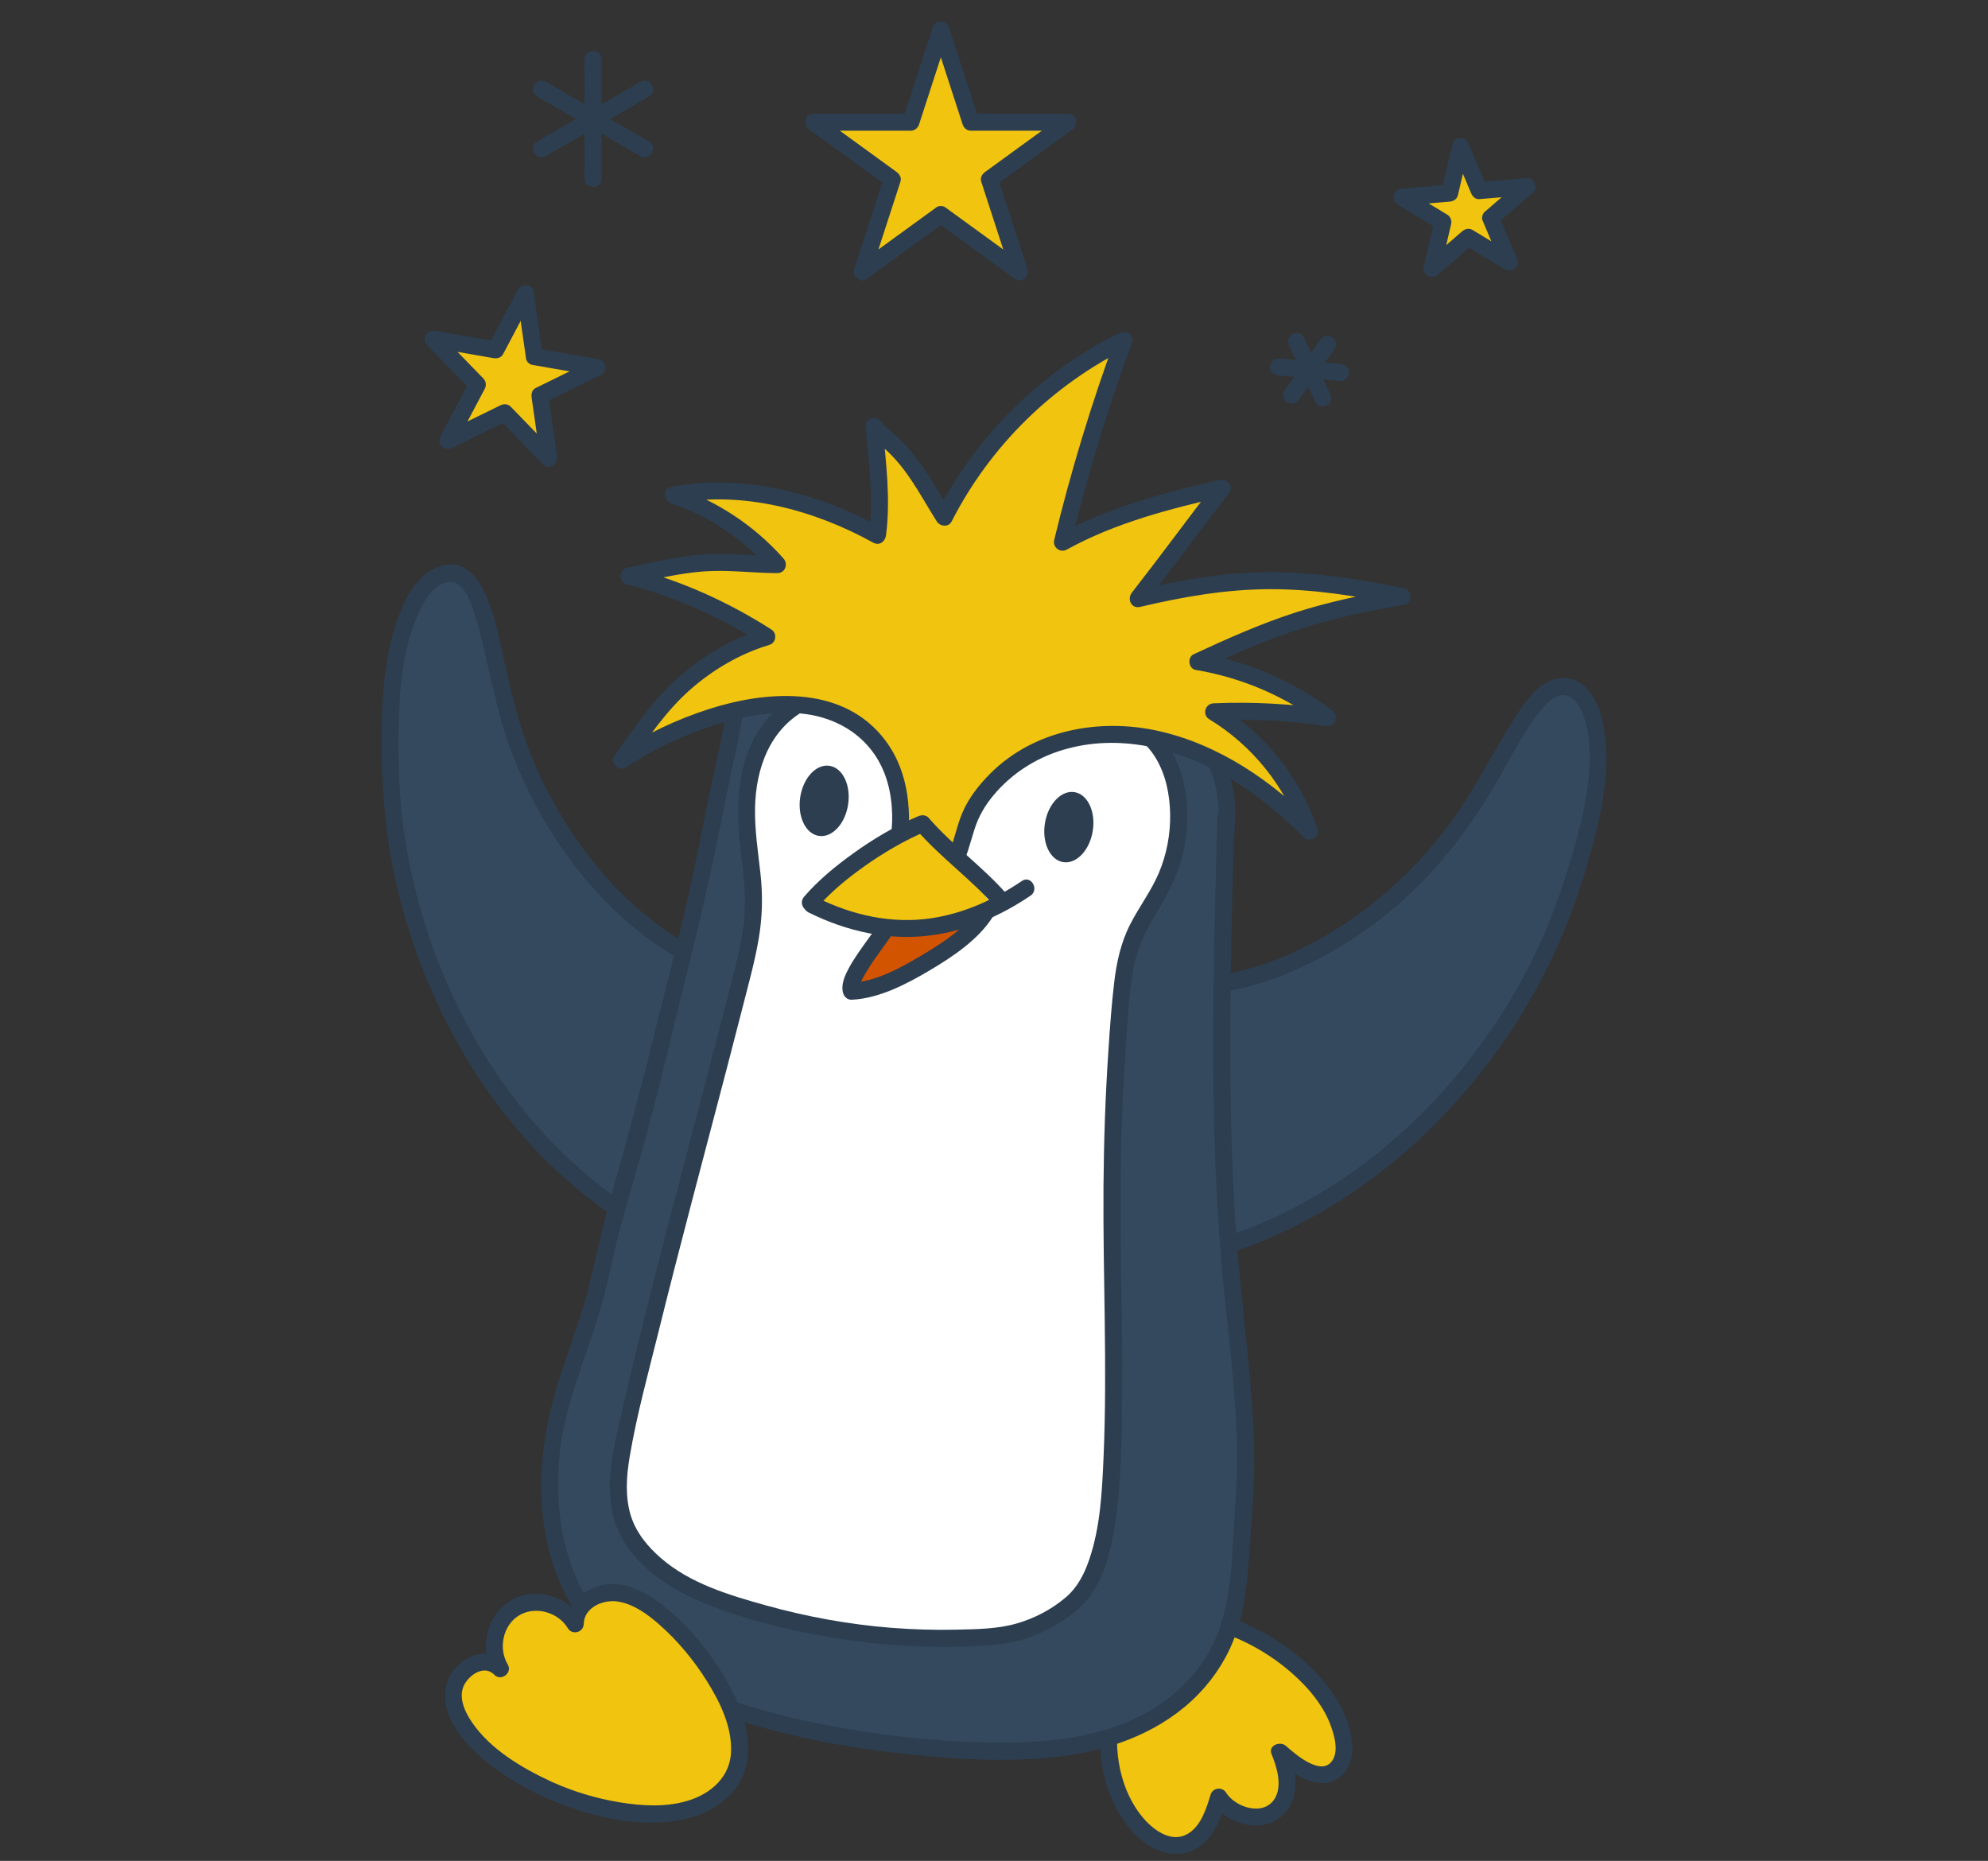<?xml version="1.0" encoding="UTF-8" standalone="no"?>
<svg
   id="b"
   data-name="Vrstva 2"
   width="350"
   height="327.577"
   viewBox="0 0 350 327.577"
   version="1.1"
   sodipodi:docname="maskot-oslava-hvezdicky-fixed.svg"
   inkscape:version="1.4 (1:1.4+202410161351+e7c3feb100)"
   xmlns:inkscape="http://www.inkscape.org/namespaces/inkscape"
   xmlns:sodipodi="http://sodipodi.sourceforge.net/DTD/sodipodi-0.dtd"
   xmlns="http://www.w3.org/2000/svg"
   xmlns:svg="http://www.w3.org/2000/svg">
  <rect x="0" y="0" width="350" height="327.577" fill="#333333" stroke="none"/>
  <defs
     id="defs26" />
  <sodipodi:namedview
     id="namedview26"
     pagecolor="#ffffff"
     bordercolor="#000000"
     borderopacity="0.25"
     inkscape:showpageshadow="2"
     inkscape:pageopacity="0.0"
     inkscape:pagecheckerboard="0"
     inkscape:deskcolor="#d1d1d1"
     showgrid="false"
     inkscape:zoom="1.9302078"
     inkscape:cx="120.45335"
     inkscape:cy="128.74262"
     inkscape:window-width="1920"
     inkscape:window-height="1131"
     inkscape:window-x="0"
     inkscape:window-y="0"
     inkscape:window-maximized="1"
     inkscape:current-layer="b" />
  <g
     id="c"
     data-name="OSLAVA 3"
     transform="translate(67.181,3.624)">
    <g
       id="d"
       data-name="kridlo kopie 21">
      <g
         id="g2">
        <path
           d="m 39.28,207.577 c 2.163,1.596 4.409,3.084 6.733,4.452 3.672,2.162 8.58,3.944 11.924,1.302 2.914,-2.303 2.426,-5.758 2.925,-8.988 0.625,-4.047 2.071,-7.859 2.304,-11.995 0.392,-6.955 1.33,-13.257 0.458,-20.166 -0.139,-1.102 -0.297,-2.253 -0.94,-3.158 -0.798,-1.123 -2.175,-1.644 -3.453,-2.159 -17.603,-7.091 -30.844,-24.891 -36.311,-42.68 -1.973,-6.42 -3.034,-13.089 -4.899,-19.541 -0.964,-3.337 -2.986,-8.682 -7.515,-7.061 -2.184,0.781 -3.654,2.822 -4.726,4.879 -4.165,7.99 -4.29,17.399 -4.284,26.41 0.009,14.224 2.76,27.175 8.266,40.318 6.312,15.067 16.412,28.717 29.518,38.388 z"
           fill="#34495e"
           id="path1" />
        <path
           d="m 38.523,208.872 c 3.887,2.85 8.322,6.169 13.176,7.056 4.467,0.816 8.798,-1.225 9.942,-5.85 0.504,-2.039 0.443,-4.171 0.819,-6.233 0.474,-2.594 1.236,-5.124 1.721,-7.716 0.498,-2.666 0.575,-5.376 0.782,-8.075 0.213,-2.779 0.443,-5.56 0.505,-8.348 0.059,-2.654 -0.046,-5.307 -0.397,-7.94 -0.338,-2.535 -1.304,-4.456 -3.681,-5.605 -1.988,-0.961 -4.057,-1.704 -6.015,-2.744 -1.958,-1.04 -3.838,-2.204 -5.646,-3.477 -7.368,-5.186 -13.422,-12.198 -18.052,-19.89 -2.303,-3.825 -4.285,-7.85 -5.861,-12.029 -1.857,-4.926 -3.04,-10.041 -4.205,-15.164 C 20.408,107.569 18.122,91.87 9.048,96.592 4.924,98.738 2.991,104.314 1.85,108.5 c -1.338,4.906 -1.706,10.042 -1.814,15.107 -0.223,10.458 0.567,20.829 3.192,30.983 4.9,18.957 14.932,36.884 29.759,49.839 1.783,1.558 3.636,3.033 5.537,4.443 1.552,1.151 3.049,-1.452 1.514,-2.59 C 25.424,195.441 14.946,179.837 8.887,162.798 5.579,153.496 3.59,143.786 3.118,133.921 c -0.23,-4.813 -0.211,-9.682 0.084,-14.492 0.292,-4.771 1.02,-9.587 2.854,-14.031 0.82,-1.988 1.853,-4.21 3.555,-5.6 1.154,-0.943 2.755,-1.444 4.025,-0.454 1.088,0.848 1.752,2.3 2.232,3.554 0.725,1.895 1.208,3.887 1.698,5.853 1.275,5.12 2.252,10.317 3.77,15.375 1.186,3.951 2.719,7.803 4.527,11.509 3.698,7.58 8.654,14.635 14.698,20.53 3.01,2.935 6.314,5.593 9.865,7.846 1.703,1.08 3.469,2.064 5.289,2.934 0.911,0.435 1.836,0.84 2.77,1.225 0.939,0.387 2.072,0.724 2.78,1.491 0.769,0.833 0.828,2.17 0.945,3.242 0.146,1.334 0.229,2.675 0.261,4.017 0.06,2.549 -0.066,5.097 -0.243,7.639 -0.181,2.597 -0.384,5.192 -0.559,7.789 -0.164,2.439 -0.751,4.799 -1.321,7.168 -0.537,2.232 -0.996,4.457 -1.196,6.746 -0.156,1.788 -0.238,3.788 -1.448,5.23 -2.922,3.483 -8.278,0.825 -11.341,-1 -2.177,-1.297 -4.28,-2.712 -6.323,-4.21 -1.559,-1.143 -3.057,1.459 -1.514,2.59 z"
           fill="#2c3e50"
           id="path2" />
      </g>
      <g
         id="g4">
        <path
           d="m 150.786,214.884 c -2.537,0.892 -5.12,1.656 -7.743,2.282 -4.145,0.99 -9.36,1.254 -11.782,-2.253 -2.11,-3.057 -0.631,-6.216 -0.16,-9.451 0.589,-4.052 0.325,-8.121 1.315,-12.143 1.665,-6.764 2.617,-13.064 5.478,-19.413 0.456,-1.012 0.945,-2.067 1.825,-2.743 1.092,-0.839 2.562,-0.934 3.934,-1.051 18.908,-1.616 36.789,-14.749 47.233,-30.152 3.77,-5.559 6.74,-11.623 10.416,-17.245 1.901,-2.907 5.402,-7.424 9.255,-4.547 1.858,1.388 2.666,3.77 3.087,6.051 1.638,8.86 -1.002,17.892 -3.651,26.505 -4.181,13.596 -10.61,25.17 -19.729,36.12 -10.454,12.553 -24.113,22.64 -39.48,28.042 z"
           fill="#34495e"
           id="path3" />
        <path
           d="m 150.387,213.438 c -4.139,1.441 -8.749,3.128 -13.203,2.848 -1.635,-0.103 -3.375,-0.605 -4.457,-1.911 -1.476,-1.781 -1.091,-4.025 -0.65,-6.103 1.054,-4.959 0.712,-10.077 1.895,-15.005 1.113,-4.634 1.985,-9.338 3.437,-13.884 0.678,-2.125 1.369,-4.712 2.735,-6.516 1.201,-1.586 4.04,-1.276 5.819,-1.511 4.196,-0.553 8.301,-1.615 12.253,-3.131 8.048,-3.086 15.391,-7.81 21.79,-13.563 6.705,-6.027 11.976,-13.146 16.482,-20.92 2.334,-4.027 4.456,-8.391 7.365,-12.045 0.949,-1.192 2.279,-2.755 3.9,-2.942 1.964,-0.227 3.303,1.944 3.85,3.53 1.583,4.593 1.233,9.938 0.419,14.646 -0.87,5.034 -2.359,9.972 -3.926,14.828 -2.798,8.672 -6.76,16.913 -11.793,24.509 -9.869,14.892 -23.485,27.381 -39.85,34.75 -1.986,0.894 -4.012,1.693 -6.065,2.42 -1.807,0.64 -1.029,3.54 0.798,2.893 18.208,-6.452 33.493,-18.946 44.838,-34.434 5.689,-7.767 10.26,-16.285 13.581,-25.322 1.809,-4.923 3.357,-10.004 4.548,-15.113 1.239,-5.314 1.928,-10.806 1.164,-16.242 -0.553,-3.936 -2.393,-9.438 -7.261,-9.474 -4.128,-0.03 -6.872,4.33 -8.807,7.394 -2.92,4.624 -5.435,9.49 -8.371,14.104 -2.507,3.94 -5.378,7.619 -8.59,11.01 -6.334,6.686 -13.888,12.273 -22.318,16.025 -4.159,1.851 -8.569,3.195 -13.063,3.93 -2.154,0.352 -4.558,0.213 -6.617,0.97 -2.218,0.815 -3.186,2.771 -4.06,4.815 -2.049,4.793 -3.183,9.852 -4.324,14.918 -0.591,2.625 -1.287,5.215 -1.582,7.896 -0.301,2.743 -0.273,5.521 -0.668,8.254 -0.334,2.308 -1.179,4.594 -0.958,6.955 0.21,2.241 1.323,4.256 3.148,5.581 3.278,2.379 7.891,1.883 11.597,1.013 2.621,-0.615 5.201,-1.397 7.743,-2.282 1.812,-0.631 1.033,-3.53 -0.798,-2.893 z"
           fill="#2c3e50"
           id="path4" />
      </g>
    </g>
    <g
       id="e"
       data-name="noha kopie 22">
      <g
         id="g6">
        <path
           d="m 164.085,292.558 c 2.816,3.149 5.073,7.024 5.306,11.242 0.05,0.917 -0.003,1.869 -0.406,2.695 -2.443,5.002 -8.36,0.468 -10.859,-1.743 2.038,4.76 2.205,11.466 -4.701,11.433 -2.427,-0.012 -4.804,-1.38 -6.033,-3.474 -1.026,3.416 -2.543,7.31 -5.96,8.332 -3.548,1.061 -7.137,-1.662 -9.263,-4.694 -3.739,-5.333 -4.964,-12.229 -3.726,-18.584 0.733,-3.765 1.901,-10.93 4.894,-13.631 8.73,-7.879 24.562,1.506 30.749,8.423 z"
           fill="#f1c40f"
           id="path5" />
        <path
           d="m 163.025,293.618 c 1.628,1.846 3.09,3.923 3.973,6.237 0.724,1.899 1.691,5.043 0.134,6.761 -2.057,2.271 -6.387,-1.555 -7.946,-2.925 -0.998,-0.877 -3.138,-0.049 -2.507,1.459 0.949,2.267 1.992,5.712 0.478,7.977 -2.016,3.017 -6.878,1.375 -8.471,-1.174 -0.689,-1.103 -2.363,-0.89 -2.742,0.358 -0.734,2.417 -1.647,5.441 -3.939,6.841 -2.774,1.695 -5.832,-0.411 -7.686,-2.49 -4.337,-4.862 -5.601,-12.253 -4.431,-18.5 0.464,-2.476 0.93,-4.963 1.648,-7.38 0.679,-2.283 1.547,-4.673 3.527,-6.14 4.102,-3.039 9.59,-2.135 14.044,-0.46 5.204,1.957 10.185,5.307 13.917,9.434 1.298,1.435 3.414,-0.692 2.121,-2.121 -3.949,-4.368 -9.165,-7.781 -14.612,-9.962 -5.34,-2.138 -12.023,-3.058 -16.985,0.518 -2.498,1.801 -3.781,4.396 -4.703,7.275 -0.916,2.861 -1.516,5.871 -1.993,8.835 -1.166,7.25 0.494,15.646 5.748,21.058 2.713,2.795 6.748,4.636 10.499,2.756 3.309,-1.658 4.732,-5.557 5.737,-8.868 l -2.742,0.358 c 2.55,4.081 9.169,6.039 12.85,2.204 2.861,-2.98 2.07,-7.869 0.626,-11.32 l -2.507,1.459 c 2.986,2.624 8.53,6.73 12.189,2.925 2.229,-2.318 1.835,-5.893 0.965,-8.721 -0.987,-3.208 -2.869,-6.022 -5.073,-8.52 -1.28,-1.451 -3.395,0.678 -2.121,2.121 z"
           fill="#2c3e50"
           id="path6" />
      </g>
    </g>
    <g
       id="f"
       data-name="telo kopie 20">
      <g
         id="g"
         data-name="Vrstva 5 kopie 20">
        <g
           id="g8">
          <path
             d="m 148.648,140.204 c -0.71,25.732 -1.515,54.341 0.848,80.021 1.151,12.507 3.401,27.624 2.377,40.142 -0.643,7.856 -0.415,17.297 -3.459,24.675 -2.79,6.763 -8.593,12.165 -15.16,15.222 -9.316,4.337 -19.965,4.69 -30.23,4.194 -13.637,-0.658 -27.258,-2.691 -40.264,-6.84 -9.778,-3.119 -19.573,-7.735 -25.805,-15.888 -6.25,-8.176 -8.14,-19.052 -7.124,-29.293 1.097,-11.055 6.339,-20.683 8.588,-31.289 2.453,-11.567 6.4,-22.935 9.127,-34.467 2.291,-9.688 4.753,-19.24 7.129,-28.908 2.337,-9.506 4.211,-20.818 6.333,-29.827 1.849,-7.847 1.519,-14.957 8.646,-19.735 6.928,-4.644 15.061,-4.027 23.375,-3.374 13.05,1.025 26.472,2.927 37.678,9.692 11.207,6.765 19.795,15.576 17.942,28.534"
             fill="#34495e"
             id="path7" />
          <path
             d="m 147.148,140.204 c -0.526,19.047 -1.056,38.109 -0.486,57.161 0.277,9.242 0.854,18.465 1.808,27.662 0.942,9.075 2.059,18.162 2.156,27.297 0.046,4.253 -0.322,8.468 -0.557,12.709 -0.243,4.387 -0.429,8.805 -1.248,13.131 -0.761,4.022 -2.119,7.799 -4.491,11.16 -2.3,3.258 -5.382,5.975 -8.79,8.026 -7.7,4.634 -16.96,5.761 -25.786,5.78 -9.627,0.021 -19.339,-0.896 -28.813,-2.591 -8.989,-1.608 -18.113,-3.867 -26.465,-7.63 -7.484,-3.372 -14.421,-8.224 -18.572,-15.47 -4.165,-7.273 -5.343,-15.931 -4.65,-24.191 0.758,-9.038 4.54,-17.384 7.122,-25.978 1.351,-4.497 2.197,-9.124 3.381,-13.666 1.258,-4.827 2.664,-9.613 4.024,-14.412 2.741,-9.668 4.965,-19.469 7.402,-29.216 2.307,-9.231 4.499,-18.451 6.359,-27.783 0.857,-4.298 1.703,-8.6 2.684,-12.872 0.816,-3.553 1.295,-7.188 2.209,-10.716 0.883,-3.41 2.462,-6.483 5.327,-8.641 3.361,-2.532 7.522,-3.679 11.67,-3.971 4.362,-0.307 8.756,0.104 13.103,0.47 4.409,0.37 8.811,0.851 13.169,1.623 8.655,1.532 16.924,4.244 24.333,9.048 5.81,3.767 11.65,8.701 14.103,15.392 1.189,3.244 1.526,6.72 1.062,10.142 -0.11,0.809 0.195,1.6 1.048,1.845 0.698,0.2 1.736,-0.246 1.845,-1.048 1.026,-7.569 -1.25,-14.547 -6.231,-20.298 -5.276,-6.092 -12.643,-10.693 -20.045,-13.719 -8.541,-3.491 -17.776,-4.91 -26.911,-5.774 -8.564,-0.81 -18.061,-2.046 -26.01,2.063 -3.479,1.798 -6.369,4.549 -7.987,8.144 -1.511,3.357 -2.028,6.999 -2.707,10.586 -0.809,4.277 -1.863,8.511 -2.724,12.78 -0.944,4.677 -1.847,9.363 -2.854,14.027 -2.167,10.038 -4.888,19.958 -7.311,29.936 -2.423,9.978 -5.296,19.815 -7.957,29.734 -1.288,4.801 -2.192,9.706 -3.565,14.481 -1.29,4.486 -2.942,8.856 -4.374,13.297 -2.808,8.713 -4.156,17.627 -2.73,26.739 1.337,8.542 5.275,16.498 11.815,22.238 6.485,5.692 14.608,9.12 22.765,11.655 9.606,2.986 19.541,4.821 29.54,5.845 9.637,0.987 19.573,1.578 29.178,0 8.651,-1.421 17.068,-5.067 22.913,-11.781 2.749,-3.158 4.78,-6.809 5.956,-10.83 1.243,-4.249 1.666,-8.715 1.957,-13.116 0.291,-4.401 0.66,-8.849 0.784,-13.268 0.132,-4.705 -0.094,-9.415 -0.452,-14.106 -0.718,-9.402 -1.988,-18.751 -2.661,-28.157 -1.421,-19.846 -1.185,-39.779 -0.707,-59.656 0.113,-4.692 0.243,-9.385 0.372,-14.077 0.053,-1.931 -2.947,-1.93 -3,0 v 0 z"
             fill="#2c3e50"
             id="path8" />
        </g>
      </g>
      <g
         id="h"
         data-name="Vrstva 6 kopie 20">
        <g
           id="g10">
          <path
             d="m 127.994,122.98 c -0.243,-0.064 -0.486,-0.14 -0.728,-0.232 -4.16,-1.583 -8.004,-2.986 -12.44,-3.719 -5.223,-0.863 -11.203,-1.918 -16.489,-1.228 -5.025,0.656 -10.088,-0.767 -15.214,-0.333 -4.795,0.406 -9.644,2.027 -13.081,5.396 -2.838,2.782 -4.531,6.583 -5.276,10.486 -0.745,3.903 -0.597,7.926 -0.16,11.876 0.36,3.251 0.914,6.492 0.917,9.763 0.004,4.807 -1.182,9.525 -2.36,14.185 -6.647,26.288 -14.051,52.429 -20.044,78.872 -1.392,6.14 -2.593,12.968 0.561,18.417 3.107,5.367 9.105,9.12 14.943,11.213 16.125,5.781 33.012,8.13 49.593,6.694 4.881,-0.423 10.04,-2.819 13.691,-6.085 4.505,-4.029 5.942,-13.276 6.359,-19.305 l 0.03,-0.439 c 0.983,-14.635 0.514,-29.309 0.326,-43.961 -0.182,-14.218 0.255,-28.288 1.571,-42.479 0.323,-3.485 0.698,-7.018 1.99,-10.271 1.373,-3.458 3.718,-6.438 5.371,-9.771 2.355,-4.746 3.252,-10.203 2.542,-15.454 -0.419,-3.096 -1.411,-6.166 -3.266,-8.68 -1.206,-1.635 -2.798,-3.021 -4.637,-3.899 -1.412,-0.674 -2.808,-0.676 -4.2,-1.045 z"
             fill="#ffffff"
             id="path9" />
          <path
             d="m 128.393,121.534 c -3.611,-1.048 -7.013,-2.623 -10.702,-3.465 -3.625,-0.828 -7.387,-1.361 -11.086,-1.736 -1.949,-0.198 -3.911,-0.307 -5.869,-0.23 -1.909,0.075 -3.786,0.394 -5.702,0.371 -4.045,-0.049 -8.06,-0.856 -12.111,-0.488 -6.816,0.619 -13.368,3.589 -16.922,9.676 -4.002,6.854 -3.489,14.918 -2.539,22.488 0.512,4.082 0.773,8.083 0.125,12.167 -0.648,4.084 -1.763,8.056 -2.781,12.041 -2.055,8.045 -4.17,16.074 -6.285,24.103 -4.25,16.137 -8.499,32.278 -12.244,48.542 -1.557,6.763 -3.529,14.287 -0.536,20.949 2.698,6.005 8.815,10.041 14.695,12.477 7.21,2.987 15.046,4.89 22.725,6.184 7.687,1.295 15.495,1.867 23.288,1.602 3.67,-0.125 7.424,-0.252 10.942,-1.397 3.273,-1.065 6.327,-2.752 8.972,-4.953 4.509,-3.752 6.032,-10.115 6.839,-15.667 1.063,-7.317 1.111,-14.819 1.179,-22.199 0.078,-8.4 -0.107,-16.8 -0.228,-25.199 -0.12,-8.319 -0.077,-16.637 0.249,-24.952 0.165,-4.197 0.396,-8.391 0.7,-12.581 0.289,-3.989 0.493,-8.047 1.171,-11.993 0.661,-3.849 2.222,-7.052 4.234,-10.358 1.934,-3.178 3.643,-6.411 4.52,-10.053 1.645,-6.828 1.025,-15.075 -3.638,-20.642 -1.079,-1.288 -2.418,-2.407 -3.894,-3.213 -1.622,-0.886 -3.339,-1.051 -5.102,-1.476 -1.876,-0.453 -2.676,2.44 -0.798,2.893 1.716,0.414 3.376,0.531 4.914,1.48 1.538,0.949 2.797,2.298 3.738,3.833 1.813,2.96 2.524,6.507 2.583,9.944 0.061,3.559 -0.614,7.139 -2.012,10.417 -1.357,3.181 -3.478,5.951 -5.041,9.024 -1.642,3.228 -2.383,6.672 -2.804,10.245 -0.465,3.943 -0.743,7.915 -1.009,11.875 -0.535,7.965 -0.81,15.947 -0.869,23.93 -0.117,15.899 0.703,31.796 0.012,47.691 -0.265,6.098 -0.552,12.331 -2.559,18.155 -0.839,2.436 -2.03,4.759 -4.001,6.467 -2.501,2.167 -5.572,3.771 -8.747,4.683 -3.382,0.971 -7.012,0.998 -10.508,1.08 -3.859,0.091 -7.723,-0.02 -11.571,-0.324 -7.483,-0.592 -14.895,-1.95 -22.124,-3.966 -6.457,-1.801 -13.249,-3.823 -18.413,-8.298 -2.345,-2.032 -4.422,-4.542 -5.33,-7.554 -0.99,-3.283 -0.757,-6.827 -0.198,-10.167 1.252,-7.479 3.308,-14.886 5.129,-22.243 1.896,-7.662 3.87,-15.304 5.869,-22.939 2.04,-7.795 4.107,-15.584 6.143,-23.38 0.997,-3.817 1.987,-7.637 2.962,-11.459 0.958,-3.753 1.996,-7.506 2.642,-11.329 0.651,-3.849 0.732,-7.612 0.297,-11.489 -0.432,-3.844 -1.025,-7.663 -0.949,-11.544 0.137,-7.022 2.687,-14.034 9.256,-17.387 2.924,-1.493 6.29,-2.196 9.557,-2.276 3.818,-0.094 7.599,0.661 11.416,0.58 1.815,-0.039 3.606,-0.355 5.423,-0.388 1.817,-0.033 3.628,0.083 5.431,0.273 3.576,0.376 7.22,0.906 10.716,1.76 3.448,0.843 6.655,2.326 10.046,3.31 1.858,0.539 2.651,-2.355 0.798,-2.893 z"
             fill="#2c3e50"
             id="path10" />
        </g>
      </g>
    </g>
    <g
       id="i"
       data-name="vlasy kopie 19">
      <g
         id="g12">
        <path
           d="m 100.685,148.614 c 1.503,-3.076 2.081,-7.15 3.38,-9.509 2.902,-5.265 7.873,-9.394 13.485,-11.493 16.743,-6.261 34.32,3.192 45.808,15.086 -2.927,-8.695 -9.026,-16.284 -16.887,-21.012 6.711,-0.31 13.452,0.036 20.096,1.03 -6.656,-5.095 -14.583,-8.515 -22.856,-9.86 14.029,-6.534 20.821,-8.846 35.93,-11.474 -18.087,-3.674 -28.535,-3.894 -46.488,0.384 5.002,-6.41 9.846,-12.998 14.81,-19.46 -4.874,1.117 -6.144,1.464 -7.436,1.832 -2.171,0.617 -4.396,1.147 -6.574,1.791 -4.893,1.447 -9.627,3.43 -14.087,5.906 2.905,-12.052 6.514,-23.934 10.801,-35.566 -13.528,6.609 -24.806,17.726 -31.609,31.158 -1.989,-3.108 -3.817,-6.442 -6.017,-9.403 -0.888,-1.196 -1.862,-2.225 -2.898,-3.319 -0.54,-0.571 -3.378,-2.643 -3.438,-3.293 0.552,5.883 1.401,13.34 0.603,19.196 -10.518,-5.873 -24.114,-9.391 -35.936,-7.07 7.042,2.371 13.437,6.636 18.333,12.226 -3.853,0.026 -7.698,-0.535 -11.548,-0.381 -5.033,0.202 -9.655,1.334 -14.576,2.408 8.603,2.166 16.787,5.885 24.255,10.673 -2.36,0.676 -6.497,2.659 -7.546,3.253 -2.57,1.455 -4.982,3.188 -7.188,5.151 -2.068,1.841 -3.918,3.775 -5.567,5.939 -1.227,1.61 -1.68,2.316 -2.683,3.603 -0.736,0.945 -1.227,1.917 -2.589,3.772 12.038,-7.965 36.19,-16.811 46.165,-1.242 2.829,4.415 3.283,9.827 2.812,14.931 -0.358,3.873 -1.774,9.285 4.266,8.812 2.582,-0.209 4.112,-1.888 5.178,-4.068 z"
           fill="#f1c40f"
           id="path11" />
        <path
           d="m 101.98,149.371 c 1.067,-2.26 1.665,-4.663 2.412,-7.037 0.699,-2.221 1.844,-4.175 3.338,-5.964 3.188,-3.818 7.434,-6.541 12.185,-7.974 9.875,-2.978 20.261,-0.328 28.962,4.736 4.958,2.886 9.428,6.517 13.421,10.627 1.009,1.039 3.001,-0.018 2.507,-1.459 -3.117,-9.105 -9.351,-16.903 -17.577,-21.909 l -0.757,2.795 c 6.58,-0.288 13.179,0.017 19.697,0.976 1.71,0.252 2.545,-1.688 1.156,-2.742 -6.793,-5.155 -14.803,-8.607 -23.214,-10.012 l 0.358,2.742 c 5.673,-2.638 11.398,-5.191 17.364,-7.103 5.966,-1.912 12.066,-3.148 18.208,-4.221 1.451,-0.254 1.411,-2.608 0,-2.893 -7.8,-1.577 -15.713,-2.866 -23.693,-2.843 -7.98,0.023 -15.855,1.394 -23.593,3.227 l 1.459,2.507 c 5.09,-6.531 10.003,-13.195 15.044,-19.763 0.858,-1.117 -0.553,-2.465 -1.694,-2.203 -9.806,2.25 -19.585,4.794 -28.455,9.68 l 2.203,1.694 c 2.915,-12.053 6.521,-23.928 10.801,-35.566 0.489,-1.331 -1.136,-2.219 -2.203,-1.694 -13.76,6.773 -25.178,18.035 -32.147,31.696 h 2.59 C 98.095,83.119 96.102,79.351 93.418,76.093 92.481,74.955 91.486,73.843 90.351,72.899 89.859,72.49 89.362,72.088 88.885,71.66 88.697,71.492 88.521,71.302 88.33,71.138 88.125,70.962 88.053,70.639 88.149,71.01 c -0.411,-1.593 -3.109,-1.321 -2.946,0.399 0.599,6.349 1.427,12.83 0.603,19.196 L 88.063,89.31 C 76.961,83.159 63.621,79.68 50.971,82.089 c -1.56,0.297 -1.285,2.453 0,2.893 6.828,2.337 12.893,6.439 17.671,11.841 l 1.061,-2.561 c -4.503,0.003 -8.974,-0.645 -13.477,-0.258 -4.413,0.379 -8.729,1.394 -13.046,2.339 -1.46,0.32 -1.399,2.536 0,2.893 8.505,2.169 16.506,5.808 23.897,10.522 l 0.358,-2.742 c -5.395,1.608 -10.466,4.574 -14.728,8.208 -4.786,4.08 -8.093,9.172 -11.741,14.201 -0.887,1.222 0.842,2.849 2.052,2.052 4.426,-2.913 9.237,-5.281 14.248,-7.003 5.263,-1.808 10.886,-3.007 16.473,-2.506 5.187,0.465 10.049,2.841 13.04,7.198 2.178,3.173 3.04,6.926 3.114,10.734 0.055,2.856 -0.576,5.653 -0.555,8.494 0.019,2.666 1.157,5.153 4.006,5.681 3.842,0.712 6.944,-1.356 8.634,-4.703 0.868,-1.719 -1.719,-3.24 -2.59,-1.514 -0.636,1.259 -1.43,2.508 -2.793,3.06 -0.941,0.381 -2.685,0.576 -3.553,-0.132 -1.327,-1.083 -0.632,-4.014 -0.465,-5.436 0.815,-6.957 0.05,-14.087 -4.658,-19.591 -7.491,-8.756 -20.316,-7.755 -30.254,-4.573 -5.681,1.819 -11.174,4.42 -16.158,7.701 l 2.052,2.052 c 3.415,-4.707 6.502,-9.437 10.937,-13.304 3.932,-3.429 8.716,-6.228 13.74,-7.725 1.263,-0.376 1.446,-2.048 0.358,-2.742 C 61.001,102.325 52.717,98.571 43.98,96.343 v 2.893 c 4.207,-0.921 8.42,-1.95 12.727,-2.271 4.342,-0.323 8.658,0.3 12.998,0.297 1.359,0 1.901,-1.611 1.061,-2.561 C 65.645,88.912 59.078,84.59 51.771,82.089 v 2.893 c 11.822,-2.252 24.428,1.184 34.78,6.918 1.088,0.603 2.114,-0.19 2.257,-1.295 0.824,-6.366 -0.004,-12.847 -0.603,-19.196 l -2.946,0.399 c 0.273,1.057 1.351,1.853 2.14,2.52 1.092,0.923 2.08,1.824 3.041,2.894 2.94,3.27 4.975,7.269 7.322,10.96 0.571,0.898 2.056,1.048 2.59,0 6.76,-13.252 17.724,-24.051 31.07,-30.62 l -2.203,-1.694 c -4.28,11.638 -7.886,23.514 -10.801,35.566 -0.31,1.28 1.042,2.333 2.203,1.694 8.638,-4.758 18.19,-7.186 27.739,-9.377 l -1.694,-2.203 c -4.885,6.365 -9.643,12.828 -14.575,19.156 -0.887,1.137 -0.108,2.879 1.459,2.507 7.489,-1.774 15.079,-3.098 22.795,-3.12 7.716,-0.022 15.348,1.21 22.895,2.736 v -2.893 c -6.254,1.093 -12.487,2.361 -18.532,4.325 -6.093,1.98 -11.955,4.602 -17.757,7.301 -1.125,0.523 -0.887,2.534 0.358,2.742 8.196,1.369 15.878,4.686 22.497,9.709 l 1.156,-2.742 c -6.791,-1 -13.635,-1.384 -20.494,-1.083 -1.473,0.065 -2.058,2.004 -0.757,2.795 7.54,4.588 13.337,11.76 16.198,20.116 l 2.507,-1.459 c -7.505,-7.725 -17.013,-14.214 -27.648,-16.586 -10.384,-2.316 -21.895,-0.202 -29.603,7.494 -2.001,1.998 -3.867,4.381 -4.959,7.007 -1.124,2.704 -1.567,5.649 -2.821,8.304 -0.82,1.736 1.766,3.261 2.59,1.514 z"
           fill="#2c3e50"
           id="path12" />
      </g>
    </g>
    <g
       id="j"
       data-name="noha kopie 22">
      <g
         id="g14">
        <path
           d="m 29.226,311.345 c -3.319,-1.515 -6.468,-3.401 -9.36,-5.626 -3.333,-2.564 -8.188,-7.561 -7.08,-12.304 0.74,-3.168 5.382,-6.324 8.127,-3.281 -2.183,-3.452 -0.958,-8.597 2.547,-10.695 3.504,-2.098 8.618,-0.747 10.63,2.807 -0.047,-3.066 3.116,-5.447 6.181,-5.521 3.065,-0.074 5.911,1.561 8.332,3.444 8.51,6.618 23.071,26.944 7.677,33.906 -3.735,1.689 -7.996,1.809 -12.073,1.379 -5.173,-0.546 -10.25,-1.949 -14.982,-4.109 z"
           fill="#f1c40f"
           id="path13" />
        <path
           d="m 29.983,310.05 c -5.203,-2.404 -10.857,-5.709 -14.131,-10.577 -1.259,-1.871 -2.465,-4.505 -1.209,-6.677 1.014,-1.752 3.502,-3.347 5.21,-1.6 1.186,1.213 3.237,-0.347 2.356,-1.818 -1.678,-2.802 -0.875,-6.922 2.009,-8.643 2.884,-1.721 6.89,-0.551 8.578,2.269 0.772,1.29 2.761,0.726 2.795,-0.757 0.067,-2.92 3.4,-4.323 5.932,-3.955 2.809,0.409 5.32,2.251 7.4,4.085 3.266,2.879 6.097,6.307 8.397,9.998 2.259,3.626 4.35,7.906 4.212,12.286 -0.143,4.532 -3.554,7.493 -7.696,8.729 -3.845,1.147 -8.043,0.894 -11.956,0.249 -4.098,-0.675 -8.109,-1.882 -11.895,-3.589 -1.746,-0.787 -3.273,1.798 -1.514,2.59 7.352,3.313 16.176,5.594 24.255,4.097 5.51,-1.021 10.791,-4.598 11.654,-10.459 0.755,-5.129 -1.43,-10.325 -3.999,-14.648 -2.624,-4.416 -6.002,-8.599 -9.949,-11.903 -2.934,-2.456 -6.666,-4.852 -10.67,-4.467 -3.675,0.354 -7.081,3.125 -7.17,6.986 l 2.795,-0.757 c -2.511,-4.196 -8.411,-5.902 -12.682,-3.345 -4.271,2.557 -5.604,8.541 -3.085,12.748 l 2.356,-1.818 c -2.39,-2.443 -5.841,-1.904 -8.262,0.203 -2.559,2.227 -3.159,5.655 -1.973,8.769 1.218,3.197 3.608,5.876 6.205,8.043 3.18,2.654 6.77,4.817 10.524,6.551 1.741,0.804 3.267,-1.781 1.514,-2.59 z"
           fill="#2c3e50"
           id="path14" />
      </g>
    </g>
    <g
       id="k"
       data-name="zobak spodni kopie 8">
      <path
         d="m 84.052,165.07 c 0.445,-0.635 1.095,-1.124 1.618,-1.708 1.563,-1.742 2.779,-3.796 3.544,-6.009 0.392,-1.136 0.669,-2.314 1.154,-3.414 0.485,-1.1 1.215,-2.142 2.272,-2.714 3.099,-1.676 8.51,2.906 11.221,4.227 0.736,0.359 1.562,0.831 1.697,1.639 0.134,0.803 -0.485,1.517 -1.071,2.082 -5.318,5.129 -11.733,9.116 -18.687,11.614 -0.837,0.301 -1.852,0.554 -2.548,0 -0.816,-0.649 -0.618,-1.938 -0.201,-2.894 0.332,-0.759 0.405,-1.715 0.762,-2.427 0.07,-0.139 0.15,-0.271 0.238,-0.397 z"
         fill="#d35400"
         id="path15" />
      <g
         id="g17">
        <path
           d="m 105.028,156.242 c -2.282,3.599 -6.434,6.222 -10.017,8.348 -3.583,2.126 -7.908,4.547 -12.17,4.769 -1.921,0.1 -1.933,3.1 0,3 4.827,-0.251 9.612,-2.762 13.684,-5.179 4.048,-2.403 8.523,-5.37 11.093,-9.425 1.037,-1.635 -1.558,-3.142 -2.59,-1.514 v 0 z"
           fill="#2c3e50"
           id="path16" />
        <path
           d="m 84.163,170.449 c -0.126,-0.408 -0.002,0.207 -0.031,-0.074 -0.011,-0.105 0.003,-0.213 0.009,-0.318 -0.022,0.415 0.025,-0.087 0.054,-0.186 0.038,-0.128 0.073,-0.255 0.116,-0.381 0.139,-0.408 0.128,-0.357 0.328,-0.759 0.184,-0.369 0.386,-0.729 0.595,-1.084 1.028,-1.745 2.239,-3.381 3.419,-5.025 1.271,-1.769 2.554,-3.538 3.682,-5.403 0.936,-1.547 1.854,-3.234 2.203,-5.026 0.367,-1.886 -2.523,-2.694 -2.893,-0.798 -0.347,1.78 -1.287,3.343 -2.251,4.877 -1.209,1.923 -2.558,3.753 -3.88,5.599 -1.168,1.63 -2.373,3.267 -3.311,5.045 -0.674,1.277 -1.385,2.861 -0.932,4.33 0.567,1.839 3.464,1.055 2.893,-0.798 v 0 z"
           fill="#2c3e50"
           id="path17" />
      </g>
    </g>
    <g
       id="l"
       data-name="zobak horni kopie 19">
      <path
         d="m 98.379,144.155 c -0.767,-0.703 -1.782,-2.704 -2.779,-2.584 -4.994,0.602 -10.959,8.094 -15.952,8.233 -0.096,0.672 -4.753,3.37 -4.542,4.002 1.176,3.514 2.321,1.573 5.707,4.141 0.339,0.257 4.002,0.007 4.278,0.33 0.493,0.578 1.305,0.748 2.059,0.846 6.859,0.886 13.688,-1.392 20.229,-3.638 -1.948,-2.411 -3.897,-4.823 -5.845,-7.234 -0.908,-1.123 -1.904,-2.947 -3.155,-4.095 z"
         fill="#f1c40f"
         id="path18" />
      <g
         id="g21">
        <path
           d="m 112.732,151.459 c -4.801,3.239 -10.119,5.674 -15.878,6.55 -6.944,1.056 -13.937,-0.505 -20.17,-3.601 -1.724,-0.856 -3.245,1.731 -1.514,2.59 6.767,3.36 14.192,5.033 21.733,4.01 6.265,-0.849 12.13,-3.441 17.344,-6.96 1.592,-1.074 0.092,-3.674 -1.514,-2.59 v 0 z"
           fill="#2c3e50"
           id="path19" />
        <path
           d="m 110.203,153.928 c -4.241,-4.892 -9.627,-8.663 -13.868,-13.555 -0.531,-0.612 -1.577,-0.544 -2.121,0 -0.607,0.607 -0.532,1.507 0,2.121 4.241,4.892 9.627,8.663 13.868,13.555 0.531,0.612 1.577,0.544 2.121,0 0.607,-0.607 0.532,-1.507 0,-2.121 z"
           fill="#2c3e50"
           id="path20" />
        <path
           d="m 94.424,140.084 c -4.021,1.7 -7.809,3.942 -11.349,6.489 -3.132,2.254 -6.184,4.737 -8.704,7.674 -1.251,1.458 0.861,3.589 2.121,2.121 2.426,-2.826 5.34,-5.242 8.366,-7.397 3.464,-2.466 7.16,-4.64 11.08,-6.297 0.752,-0.318 0.902,-1.414 0.538,-2.052 -0.442,-0.778 -1.31,-0.852 -2.052,-0.538 z"
           fill="#2c3e50"
           id="path21" />
      </g>
    </g>
    <g
       id="m"
       data-name="oci kopie 18">
      <ellipse
         cx="120.994"
         cy="141.978"
         rx="6.24"
         ry="4.265"
         transform="rotate(-80.819,120.995,141.978)"
         fill="#2c3e50"
         id="ellipse21" />
      <ellipse
         cx="77.92"
         cy="137.355"
         rx="6.24"
         ry="4.265"
         transform="rotate(-81.451,77.919,137.355)"
         fill="#2c3e50"
         id="ellipse22" />
    </g>
    <g
       id="n"
       data-name="HVEZDY">
      <g
         id="g22">
        <polygon
           points="89.909,27.941 76.07,17.886 93.176,17.886 98.462,1.618 103.748,17.886 120.853,17.886 107.014,27.941 112.3,44.209 98.462,34.154 84.623,44.209 "
           fill="#f1c40f"
           id="polygon22" />
        <path
           d="m 97.015,2.017 c 1.762,5.423 3.524,10.845 5.286,16.268 0.205,0.632 0.766,1.101 1.446,1.101 h 17.105 l -0.757,-2.795 c -4.613,3.351 -9.226,6.703 -13.839,10.054 -0.524,0.381 -0.908,1.022 -0.689,1.694 1.762,5.423 3.524,10.845 5.286,16.268 l 2.203,-1.694 c -4.613,-3.351 -9.226,-6.703 -13.839,-10.054 -0.392,-0.284 -1.123,-0.284 -1.514,0 -4.613,3.351 -9.226,6.703 -13.839,10.054 l 2.203,1.694 C 87.829,39.184 89.591,33.762 91.353,28.339 91.574,27.66 91.19,27.028 90.664,26.645 86.051,23.294 81.438,19.942 76.825,16.591 l -0.757,2.795 h 17.105 c 0.684,0 1.241,-0.47 1.446,-1.101 1.762,-5.423 3.524,-10.845 5.286,-16.268 0.598,-1.84 -2.298,-2.629 -2.893,-0.798 -1.762,5.423 -3.524,10.845 -5.286,16.268 l 1.446,-1.101 H 76.067 c -1.593,0 -1.901,1.964 -0.757,2.795 4.613,3.351 9.226,6.703 13.839,10.054 L 88.46,27.541 c -1.762,5.423 -3.524,10.845 -5.286,16.268 -0.383,1.178 1.136,2.469 2.203,1.694 4.613,-3.351 9.226,-6.703 13.839,-10.054 h -1.514 c 4.613,3.351 9.226,6.703 13.839,10.054 1.063,0.772 2.589,-0.508 2.203,-1.694 -1.762,-5.423 -3.524,-10.845 -5.286,-16.268 l -0.689,1.694 c 4.613,-3.351 9.226,-6.703 13.839,-10.054 1.143,-0.83 0.838,-2.795 -0.757,-2.795 h -17.105 l 1.446,1.101 C 103.43,12.064 101.668,6.642 99.906,1.219 99.312,-0.609 96.414,0.173 97.013,2.017 Z"
           fill="#2c3e50"
           id="path22" />
      </g>
      <g
         id="g23">
        <polygon
           points="16.865,64.072 9.09,56.059 20.09,57.972 25.308,48.101 26.888,59.154 37.888,61.067 27.865,65.985 29.444,77.038 21.67,69.025 11.646,73.942 "
           fill="#f1c40f"
           id="polygon23" />
        <path
           d="m 23.862,48.5 c 0.527,3.684 1.053,7.368 1.58,11.053 0.066,0.463 0.594,0.969 1.048,1.048 3.667,0.638 7.333,1.275 11,1.913 l -0.358,-2.742 c -3.341,1.639 -6.682,3.279 -10.024,4.918 -0.648,0.318 -0.78,1.062 -0.689,1.694 0.527,3.684 1.053,7.368 1.58,11.053 l 2.507,-1.459 c -2.592,-2.671 -5.183,-5.342 -7.775,-8.013 -0.49,-0.505 -1.221,-0.527 -1.818,-0.235 -3.341,1.639 -6.682,3.279 -10.024,4.918 l 2.052,2.052 c 1.74,-3.29 3.479,-6.58 5.219,-9.87 0.317,-0.6 0.244,-1.324 -0.235,-1.818 -2.592,-2.671 -5.183,-5.342 -7.775,-8.013 l -1.459,2.507 c 3.667,0.638 7.333,1.275 11,1.913 0.639,0.111 1.365,-0.067 1.694,-0.689 1.74,-3.29 3.479,-6.58 5.219,-9.87 0.902,-1.706 -1.687,-3.223 -2.59,-1.514 -1.74,3.29 -3.479,6.58 -5.219,9.87 l 1.694,-0.689 c -3.667,-0.638 -7.333,-1.275 -11,-1.913 -1.42,-0.247 -2.57,1.363 -1.459,2.507 2.592,2.671 5.183,5.342 7.775,8.013 L 15.57,63.316 c -1.74,3.29 -3.479,6.58 -5.219,9.87 -0.724,1.37 0.711,2.71 2.052,2.052 3.341,-1.639 6.682,-3.279 10.024,-4.918 l -1.818,-0.235 c 2.592,2.671 5.183,5.342 7.775,8.013 1.145,1.18 2.703,-0.09 2.507,-1.459 -0.527,-3.684 -1.053,-7.368 -1.58,-11.053 l -0.689,1.694 c 3.341,-1.639 6.682,-3.279 10.024,-4.918 1.11,-0.545 0.899,-2.523 -0.358,-2.742 -3.667,-0.638 -7.333,-1.275 -11,-1.913 l 1.048,1.048 C 27.809,55.071 27.283,51.387 26.756,47.702 26.484,45.798 23.593,46.608 23.863,48.5 Z"
           fill="#2c3e50"
           id="path23" />
      </g>
      <g
         id="g24">
        <polygon
           points="186.851,35.451 179.626,31.081 188.04,30.37 189.964,22.149 193.24,29.931 201.653,29.22 195.264,34.741 198.54,42.523 191.316,38.152 184.927,43.673 "
           fill="#f1c40f"
           id="polygon24" />
        <path
           d="m 188.517,22.548 c 1.092,2.594 2.184,5.188 3.276,7.782 0.242,0.574 0.74,1.161 1.446,1.101 2.805,-0.237 5.609,-0.474 8.414,-0.711 l -1.061,-2.561 c -2.13,1.84 -4.259,3.68 -6.389,5.52 -0.359,0.31 -0.575,1.009 -0.386,1.459 1.092,2.594 2.184,5.188 3.276,7.782 l 2.203,-1.694 c -2.408,-1.457 -4.816,-2.914 -7.224,-4.37 -0.603,-0.365 -1.315,-0.2 -1.818,0.235 -2.13,1.84 -4.259,3.68 -6.389,5.52 l 2.507,1.459 c 0.641,-2.74 1.283,-5.481 1.924,-8.221 0.154,-0.659 -0.104,-1.34 -0.689,-1.694 -2.408,-1.457 -4.816,-2.914 -7.224,-4.37 l -0.757,2.795 c 2.805,-0.237 5.609,-0.474 8.414,-0.711 0.643,-0.054 1.288,-0.426 1.446,-1.101 0.641,-2.74 1.283,-5.481 1.924,-8.221 0.44,-1.878 -2.452,-2.68 -2.893,-0.798 -0.641,2.74 -1.283,5.481 -1.924,8.221 l 1.446,-1.101 c -2.805,0.237 -5.609,0.474 -8.414,0.711 -1.436,0.121 -2.1,1.983 -0.757,2.795 2.408,1.457 4.816,2.914 7.224,4.37 l -0.689,-1.694 c -0.641,2.74 -1.283,5.481 -1.924,8.221 -0.353,1.508 1.382,2.432 2.507,1.459 2.13,-1.84 4.259,-3.68 6.389,-5.52 l -1.818,0.235 c 2.408,1.457 4.816,2.914 7.224,4.37 1.021,0.618 2.731,-0.442 2.203,-1.694 -1.092,-2.594 -2.184,-5.188 -3.276,-7.782 l -0.386,1.459 c 2.13,-1.84 4.259,-3.68 6.389,-5.52 0.951,-0.822 0.215,-2.668 -1.061,-2.561 -2.805,0.237 -5.609,0.474 -8.414,0.711 l 1.446,1.101 c -1.092,-2.594 -2.184,-5.188 -3.276,-7.782 -0.317,-0.752 -0.989,-1.273 -1.845,-1.048 -0.706,0.186 -1.362,1.099 -1.048,1.845 z"
           fill="#2c3e50"
           id="path24" />
      </g>
      <path
         d="m 35.735,6.809 c 0,3.503 0.002,7.006 0.002,10.509 0,1.142 1.273,1.863 2.257,1.295 3.034,-1.751 6.068,-3.502 9.102,-5.252 l -1.514,-2.59 c -3.033,1.752 -6.067,3.504 -9.1,5.257 -0.973,0.562 -0.973,2.028 0,2.59 3.033,1.752 6.067,3.504 9.1,5.257 l 1.514,-2.59 c -3.034,-1.751 -6.068,-3.502 -9.102,-5.252 -0.984,-0.568 -2.257,0.154 -2.257,1.295 0,3.503 -0.002,7.006 -0.002,10.509 h 3 c 0,-3.503 -0.002,-7.006 -0.002,-10.509 0,-1.142 -1.273,-1.863 -2.257,-1.295 -3.034,1.751 -6.068,3.502 -9.102,5.252 l 1.514,2.59 c 3.033,-1.752 6.067,-3.504 9.1,-5.257 0.973,-0.562 0.973,-2.028 0,-2.59 -3.033,-1.752 -6.067,-3.504 -9.1,-5.257 l -1.514,2.59 c 3.034,1.751 6.068,3.502 9.102,5.252 0.984,0.568 2.257,-0.154 2.257,-1.295 0,-3.503 0.002,-7.006 0.002,-10.509 0,-1.93 -3,-1.934 -3,0 0,3.503 -0.002,7.006 -0.002,10.509 l 2.257,-1.295 c -3.034,-1.751 -6.068,-3.502 -9.102,-5.252 -1.675,-0.967 -3.187,1.624 -1.514,2.59 3.033,1.752 6.067,3.504 9.1,5.257 v -2.59 c -3.033,1.752 -6.067,3.504 -9.1,5.257 -1.671,0.965 -0.163,3.558 1.514,2.59 3.034,-1.751 6.068,-3.502 9.102,-5.252 l -2.257,-1.295 c 0,3.503 0.002,7.006 0.002,10.509 0,1.93 3,1.934 3,0 0,-3.503 0.002,-7.006 0.002,-10.509 l -2.257,1.295 c 3.034,1.751 6.068,3.502 9.102,5.252 1.675,0.967 3.187,-1.624 1.514,-2.59 -3.033,-1.752 -6.067,-3.504 -9.1,-5.257 v 2.59 c 3.033,-1.752 6.067,-3.504 9.1,-5.257 1.671,-0.965 0.163,-3.558 -1.514,-2.59 -3.034,1.751 -6.068,3.502 -9.102,5.252 l 2.257,1.295 c 0,-3.503 -0.002,-7.006 -0.002,-10.509 0,-1.93 -3,-1.934 -3,0 z"
         fill="#2c3e50"
         id="path25" />
      <path
         d="m 159.787,57.252 c 0.768,1.653 1.536,3.306 2.303,4.959 0.516,1.11 2.007,0.83 2.59,0 1.048,-1.491 2.097,-2.982 3.145,-4.473 l -2.59,-1.514 c -1.048,1.491 -2.095,2.983 -3.143,4.474 -0.713,1.016 0.27,2.165 1.295,2.257 1.815,0.162 3.631,0.325 5.446,0.487 v -3 c -1.815,-0.162 -3.631,-0.323 -5.446,-0.485 -1.24,-0.11 -1.726,1.329 -1.295,2.257 0.767,1.653 1.534,3.307 2.301,4.96 l 2.59,-1.514 c -0.768,-1.653 -1.536,-3.306 -2.303,-4.959 -0.516,-1.11 -2.007,-0.83 -2.59,0 -1.048,1.491 -2.097,2.982 -3.145,4.473 l 2.59,1.514 c 1.048,-1.491 2.095,-2.983 3.143,-4.474 0.713,-1.016 -0.27,-2.165 -1.295,-2.257 -1.815,-0.162 -3.631,-0.325 -5.446,-0.487 v 3 c 1.815,0.162 3.631,0.323 5.446,0.485 1.24,0.11 1.726,-1.329 1.295,-2.257 -0.767,-1.653 -1.534,-3.307 -2.301,-4.96 -0.341,-0.735 -1.4,-0.92 -2.052,-0.538 -0.754,0.441 -0.88,1.315 -0.538,2.052 0.767,1.653 1.534,3.307 2.301,4.96 l 1.295,-2.257 c -1.815,-0.162 -3.631,-0.323 -5.446,-0.485 -0.808,-0.072 -1.5,0.741 -1.5,1.5 0,0.872 0.69,1.428 1.5,1.5 1.815,0.162 3.631,0.325 5.446,0.487 L 162.088,60.7 c -1.048,1.491 -2.095,2.983 -3.143,4.474 -0.466,0.663 -0.12,1.667 0.538,2.052 0.75,0.438 1.585,0.126 2.052,-0.538 1.048,-1.491 2.097,-2.982 3.145,-4.473 h -2.59 c 0.768,1.653 1.536,3.306 2.303,4.959 0.341,0.735 1.4,0.92 2.052,0.538 0.754,-0.441 0.88,-1.315 0.538,-2.052 -0.767,-1.653 -1.534,-3.307 -2.301,-4.96 l -1.295,2.257 c 1.815,0.162 3.631,0.323 5.446,0.485 0.808,0.072 1.5,-0.741 1.5,-1.5 0,-0.872 -0.69,-1.428 -1.5,-1.5 -1.815,-0.162 -3.631,-0.325 -5.446,-0.487 l 1.295,2.257 c 1.048,-1.491 2.095,-2.983 3.143,-4.474 0.466,-0.663 0.12,-1.667 -0.538,-2.052 -0.75,-0.438 -1.585,-0.126 -2.052,0.538 -1.048,1.491 -2.097,2.982 -3.145,4.473 h 2.59 c -0.768,-1.653 -1.536,-3.306 -2.303,-4.959 -0.341,-0.735 -1.4,-0.92 -2.052,-0.538 -0.754,0.441 -0.881,1.315 -0.538,2.052 z"
         fill="#2c3e50"
         id="path26" />
    </g>
  </g>
</svg>
